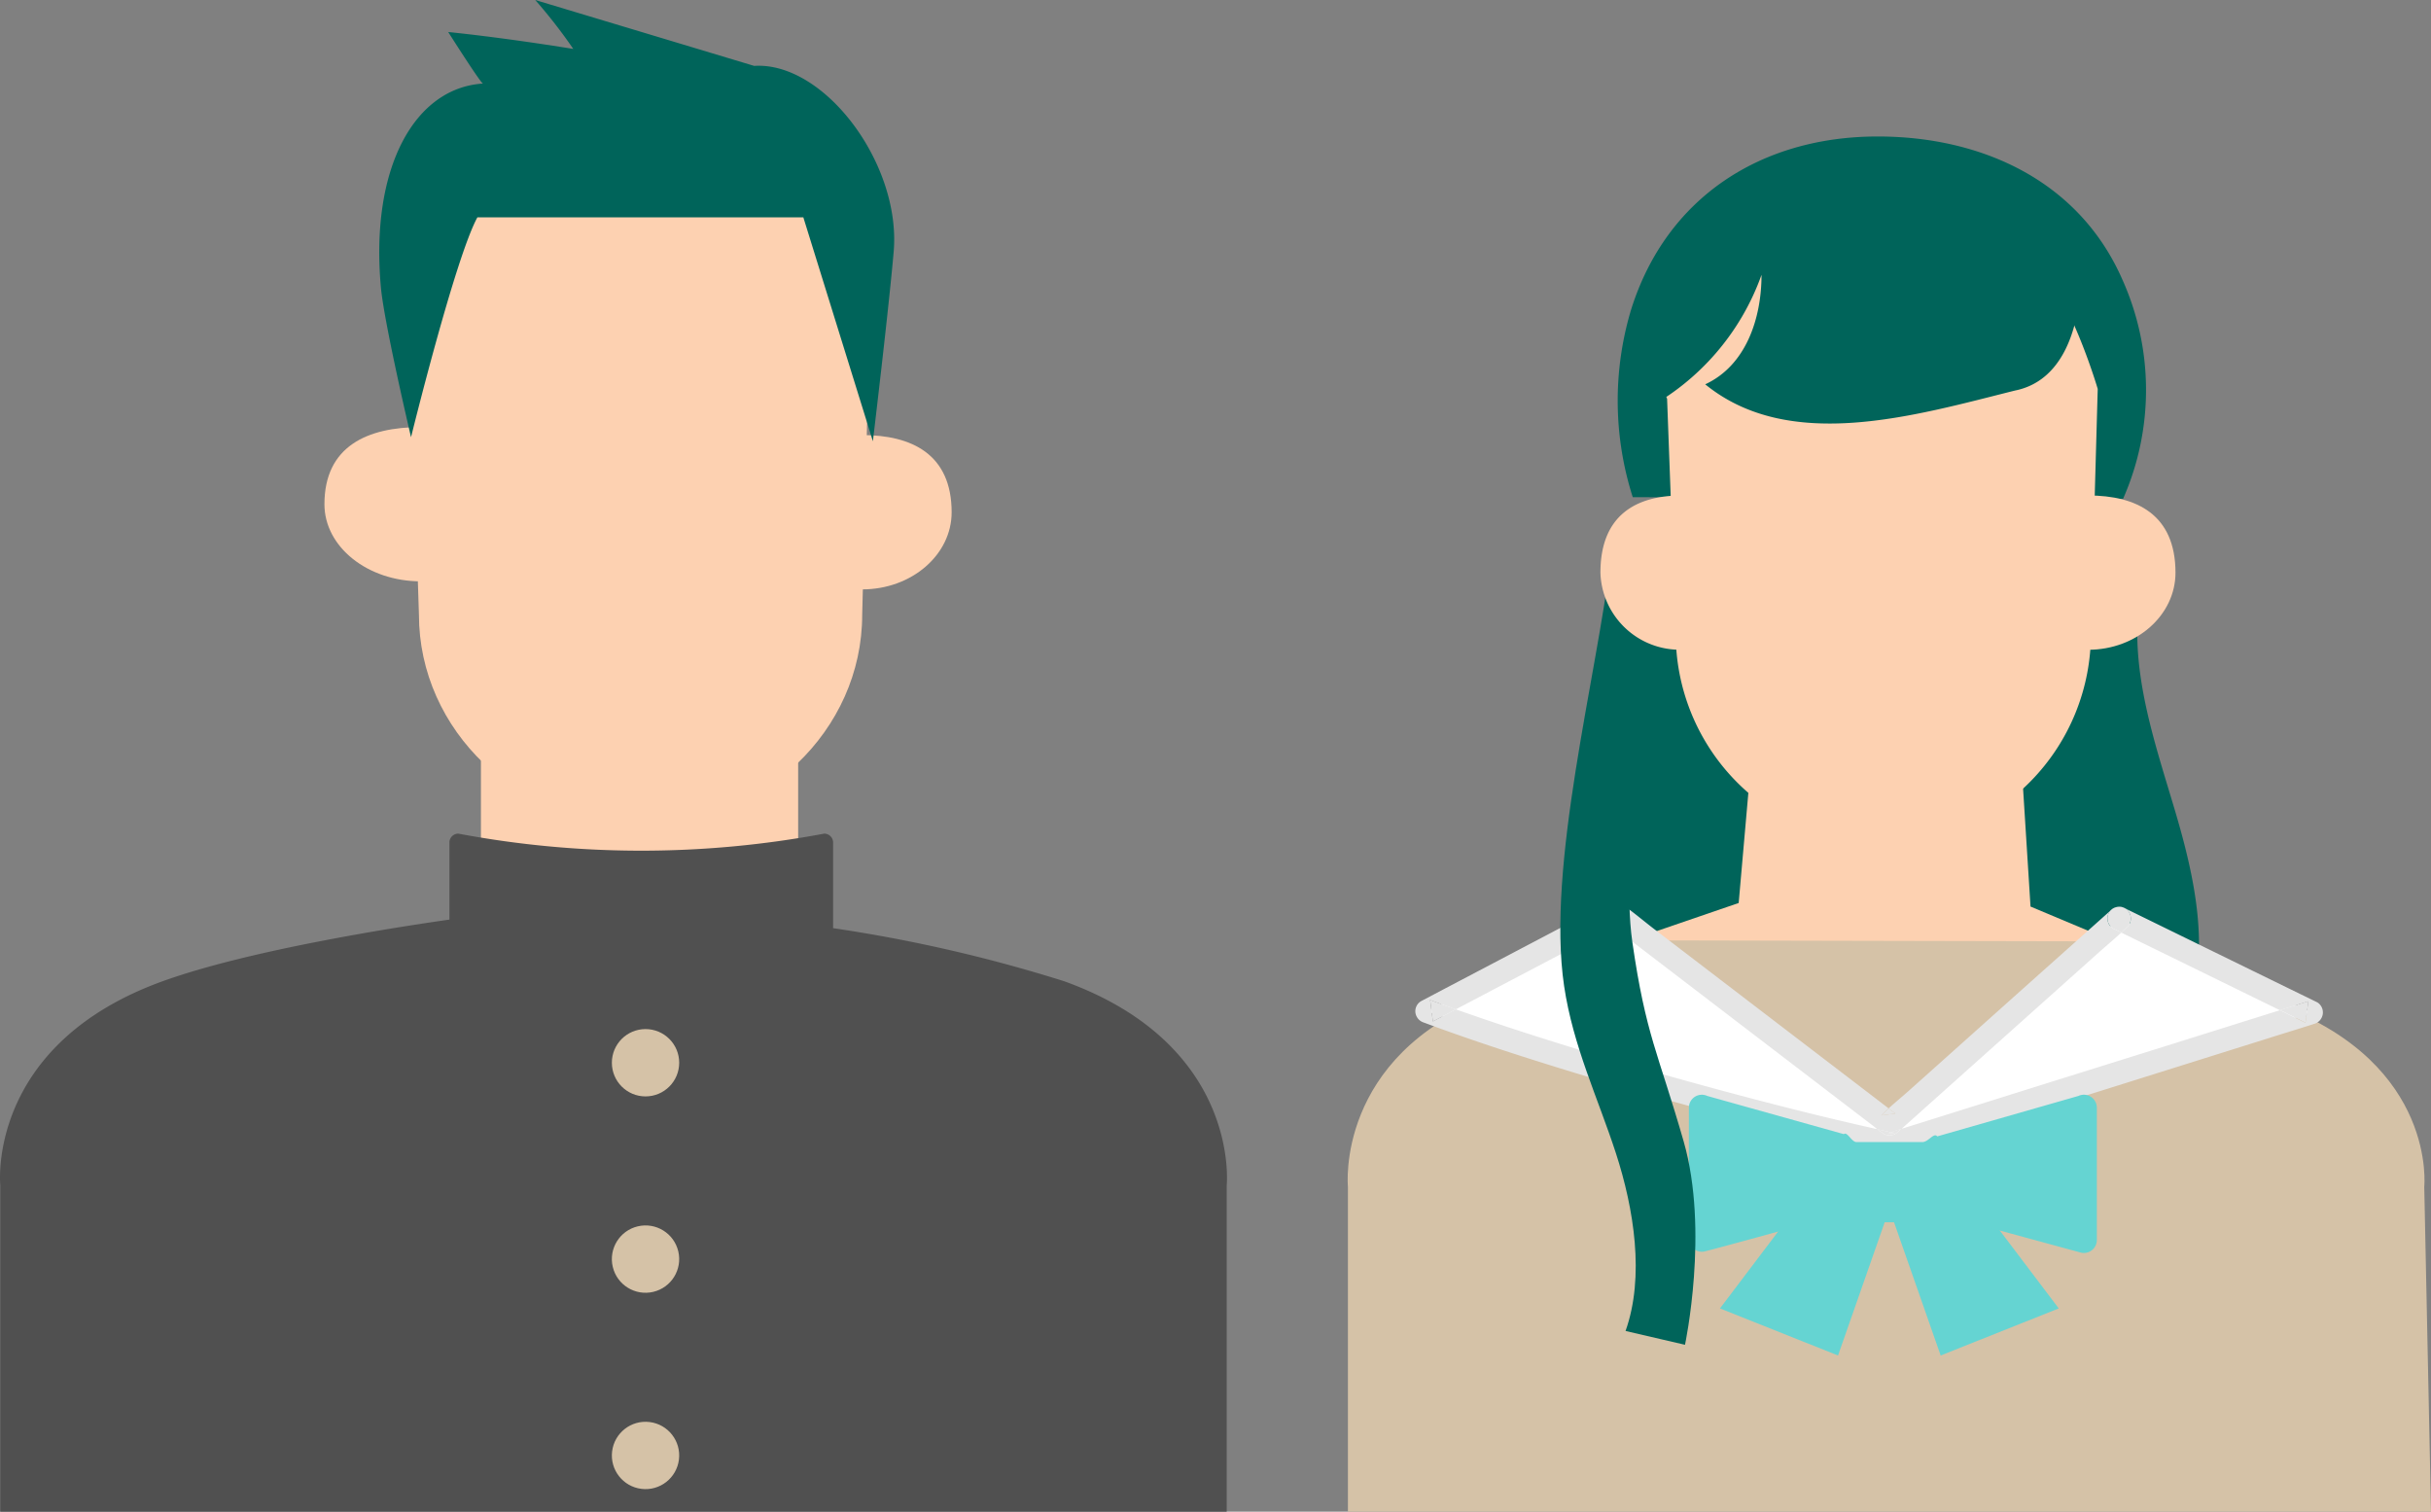 <svg xmlns="http://www.w3.org/2000/svg" width="160.808" height="100" viewBox="0 0 160.808 100">
  <rect x="0" y="0" width="160.808" height="100" fill="#808080" stroke="none"/>
  <defs>
    <style>
      .cls-1 {
        fill: #fdd1b1;
      }

      .cls-2 {
        fill: #505050;
      }

      .cls-3 {
        fill: #d5c2a7;
      }

      .cls-4 {
        fill: #00645a;
      }

      .cls-5 {
        fill: #fff;
      }

      .cls-6 {
        fill: #e5e5e5;
      }

      .cls-7 {
        fill: #65d4d2;
      }
    </style>
  </defs>
  <g id="レイヤー_2" data-name="レイヤー 2">
    <g id="テキスト">
      <g>
        <g>
          <rect class="cls-1" x="31.813" y="49.523" width="20.984" height="13.805"/>
          <path class="cls-1" d="M21.461,33.357c0,2.819,2.854,5.1,6.375,5.1V28.253C24.315,28.253,21.461,29.51,21.461,33.357Z"/>
          <path class="cls-1" d="M57.036,28.781V38.989c3.266,0,5.914-2.285,5.914-5.1C62.95,30.038,60.3,28.781,57.036,28.781Z"/>
          <path class="cls-1" d="M42.157,11.547C34.6,11.62,27.1,15.06,27.1,21.841l.612,18.814c0,7.681,6.6,13.966,14.66,13.967h0c8.064,0,14.662-6.284,14.662-13.965l.482-18.93C57.513,14.857,49.81,11.473,42.157,11.547Z"/>
          <path class="cls-2" d="M70.393,64.911A98.6,98.6,0,0,0,55.109,61.4V55.734a.587.587,0,0,0-.587-.587,65.521,65.521,0,0,1-24.207,0,.586.586,0,0,0-.586.587v5.1c-2.89.409-13.05,1.943-18.955,4.072C-.943,69.133.019,78.412.019,78.412V100H81.145l0-21.582S82.111,69.138,70.393,64.911Z"/>
          <circle class="cls-3" cx="42.701" cy="70.303" r="2.227"/>
          <circle class="cls-3" cx="42.701" cy="83.292" r="2.227" transform="translate(-17.994 12.039) rotate(-13.282)"/>
          <circle class="cls-3" cx="42.701" cy="96.282" r="2.227" transform="translate(-58.077 126.899) rotate(-82.982)"/>
          <path class="cls-4" d="M49.887,4.359,35.405,0a34.533,34.533,0,0,1,2.517,3.236c-4.956-.8-8.273-1.117-8.273-1.117s2.135,3.373,2.3,3.409c-4.5.281-7.477,5.522-6.753,13.481.216,2.376,1.993,9.914,1.993,9.914s2.917-11.855,4.39-14.545H53.14l4.6,14.813s1.053-8.778,1.377-12.558C59.61,10.835,54.529,4.062,49.887,4.359Z"/>
        </g>
        <g>
          <path class="cls-4" d="M141.516,39.716l-33.625,2a114.523,114.523,0,0,0-.048,27.629,84.791,84.791,0,0,1,29.406,1.679,7.962,7.962,0,0,0,3.69.3c1.824-.446,3.058-2.175,3.706-3.938,1.626-4.421.544-9.341-.8-13.857S140.893,44.385,141.516,39.716Z"/>
          <path class="cls-4" d="M124.206,9.029c-7.7,0-13.983,4.022-16.311,11.455a20.943,20.943,0,0,0,.11,12.405L140.438,33a17.827,17.827,0,0,0-.058-14.533C137.511,11.952,131.087,9.029,124.206,9.029Z"/>
          <polygon class="cls-1" points="133.646 49.349 115.924 49.349 115.012 59.735 106.413 62.682 125.04 79.717 141.916 63.16 134.317 59.971 133.646 49.349"/>
          <path class="cls-3" d="M107.412,62.205s-1.889.988-4.465,2.045c7.634,3.577,14.992,8.219,23,10.622,5.786-3.734,12.393-8.087,18.668-10.745a10.067,10.067,0,0,1-3.133-1.85Z"/>
          <path class="cls-3" d="M150.925,66.551c-2.638-1.006-26.03,9.779-26.03,9.779S100.424,65.266,98.6,65.962C88.318,69.886,89.163,78.5,89.163,78.5V100h71.645l-.446-21.491S161.208,70.477,150.925,66.551Z"/>
          <g>
            <path class="cls-5" d="M124.992,74.337,106.76,60.392,94.392,66.9a262.335,262.335,0,0,0,30.723,8.8L152.9,66.981l-12.723-6.226Z"/>
            <path class="cls-6" d="M139.656,60.186a.883.883,0,0,1,.352-.178A.747.747,0,0,0,139.656,60.186Z"/>
            <path class="cls-6" d="M106.368,61.062l.319.244.464-.244Z"/>
            <path class="cls-6" d="M152.509,67.651l.186-1.419-1.879.59.12.059Z"/>
            <path class="cls-6" d="M94.784,67.571l1.519-.8c-.57-.2-1.138-.408-1.7-.619Z"/>
            <path class="cls-6" d="M140.544,60.074a.764.764,0,0,0-.536-.066A.886.886,0,0,1,140.544,60.074Z"/>
            <path class="cls-6" d="M153.292,66.311l-4.3-2.1-6.851-3.352-1.574-.77c-.008-.005-.018-.007-.026-.011a.765.765,0,0,1,.183.132.783.783,0,0,1,0,1.1l-.028.025c-.123.122-.25.24-.378.358l3.764,1.842,6.731,3.294,1.879-.59-.186,1.419-1.573-.77-.12-.059-.891.279-6.648,2.087L135.266,71.7l-6.928,2.174-2.293.719q-.133.042-.27.081l-.235.21a.781.781,0,0,1-.94.121c-.011-.008-.021-.017-.033-.025a4.389,4.389,0,0,1-.381-.281c-3.605-.8-7.187-1.715-10.751-2.68-4.245-1.149-8.47-2.381-12.654-3.734q-2.25-.727-4.478-1.515l-1.519.8L94.6,66.153c.566.211,1.134.416,1.7.619l2.657-1.4,6.658-3.5,1.069-.563-.319-.244h.783l-.464.244,1.5,1.143,4.355,3.332,5.269,4.03,4.553,3.483,1.49,1.139c.113.086.224.178.337.268.294.066.589.131.883.2.231-.083.469-.151.706-.22l1.273-1.138,3.622-3.24,4.383-3.92,3.794-3.393c.486-.435.993-.856,1.474-1.3l-.534-.261a.784.784,0,0,1-.279-1.062.757.757,0,0,1,.148-.177l-.026.02-1.508,1.348L134.5,64.793l-4.384,3.921-3.794,3.393c-.455.407-.937.8-1.391,1.215l.451.345-.94.121.028-.024c.148-.151.3-.3.461-.442L123.57,72.28l-4.356-3.331-5.268-4.03-4.554-3.483c-.73-.559-1.442-1.179-2.208-1.689-.011-.007-.022-.017-.033-.025a.768.768,0,0,0-.783,0l-4.175,2.2-6.659,3.5L94,66.231A.769.769,0,0,0,93.63,67a.8.8,0,0,0,.556.645c2.867,1.069,5.776,2.024,8.7,2.931q4.926,1.53,9.908,2.875c3.135.852,6.282,1.657,9.445,2.393q1.055.245,2.111.478a2.2,2.2,0,0,0,1.018.108c.226-.058.448-.14.67-.21l3.348-1.05,5.143-1.614,5.941-1.865,5.731-1.8,4.53-1.422c.758-.238,1.52-.467,2.276-.714l.1-.032A.785.785,0,0,0,153.292,66.311Z"/>
            <path class="cls-6" d="M124.443,73.788l.94-.121-.451-.345c-.158.144-.313.291-.461.442Z"/>
            <path class="cls-6" d="M124.908,74.952h.413l-.252-.056c-.037.014-.076.026-.113.041C124.941,74.943,124.924,74.947,124.908,74.952Z"/>
            <path class="cls-6" d="M125.321,74.952h-.413c.016,0,.033-.009.048-.015.037-.015.076-.027.113-.041-.294-.064-.589-.129-.883-.2a4.389,4.389,0,0,0,.381.281c.012.008.022.017.033.025a.781.781,0,0,0,.94-.121l.235-.21c-.237.069-.475.137-.706.22Z"/>
            <path class="cls-6" d="M139.508,60.363a.784.784,0,0,0,.279,1.062l.534.261c.128-.118.255-.236.378-.358l.028-.025a.783.783,0,0,0,0-1.1.765.765,0,0,0-.183-.132.8.8,0,0,0-.888.112A.757.757,0,0,0,139.508,60.363Z"/>
          </g>
          <polygon class="cls-7" points="113.774 86.556 121.584 89.669 125.04 79.797 119.308 79.24 113.774 86.556"/>
          <polygon class="cls-7" points="124.918 79.797 128.373 89.669 136.184 86.556 130.65 79.24 124.918 79.797"/>
          <path class="cls-7" d="M137.483,72.5l-9.333,2.674c-.236-.277-.587.376-.979.376H122.8c-.317,0-.607-.714-.831-.524L112.936,72.5a.857.857,0,0,0-1.218.778v8.671a.857.857,0,0,0,1.073.83c2.7-.7,9.9-2.716,9.9-2.716h4.674l10.28,2.8a.858.858,0,0,0,1.059-.834V73.276A.858.858,0,0,0,137.483,72.5Z"/>
          <rect class="cls-7" x="122.801" y="75.853" width="4.339" height="5.003"/>
          <path class="cls-4" d="M107.979,62.327c-.893-6.177,1.339-18.67,1.339-18.67L106.55,36.93c-.893,7.688-4.274,20.326-3.085,28.305.594,3.991,2.234,7.389,3.425,11.052s1.917,8.169.638,11.76l3.933.913s1.607-7.55-.089-13.454S108.872,68.505,107.979,62.327Z"/>
          <path class="cls-1" d="M105.867,37.88a5.252,5.252,0,0,0,5.389,5.1V32.777C108.28,32.777,105.867,34.033,105.867,37.88Z"/>
          <path class="cls-1" d="M138.136,32.777V42.984c3.187,0,5.77-2.285,5.77-5.1C143.906,34.033,141.323,32.777,138.136,32.777Z"/>
          <path class="cls-1" d="M116.77,18.057c-10.166,1.105-6.494,8.317-6.494,8.317l.573,15.451a13.921,13.921,0,0,0,13.73,14.025h0a13.92,13.92,0,0,0,13.732-14.023l.451-16.1s-1.661-5.684-3.871-8.115S126.935,16.952,116.77,18.057Z"/>
          <path class="cls-4" d="M108.7,24.19l.1,2.917a16.285,16.285,0,0,0,7.723-8.927c0,2.9-1.035,6-3.725,7.243,5.587,4.552,13.865,2.069,20.486.414,3.105-.621,4.139-3.932,4.346-6.829V18.18c1.449,3.1,1.035,6.208,1.449,9.519a1.688,1.688,0,0,0,2.255,1.386l.134-5.012C141.463,10.047,108.7,10.164,108.7,24.19Z"/>
        </g>
      </g>
    </g>
  </g>
</svg>
